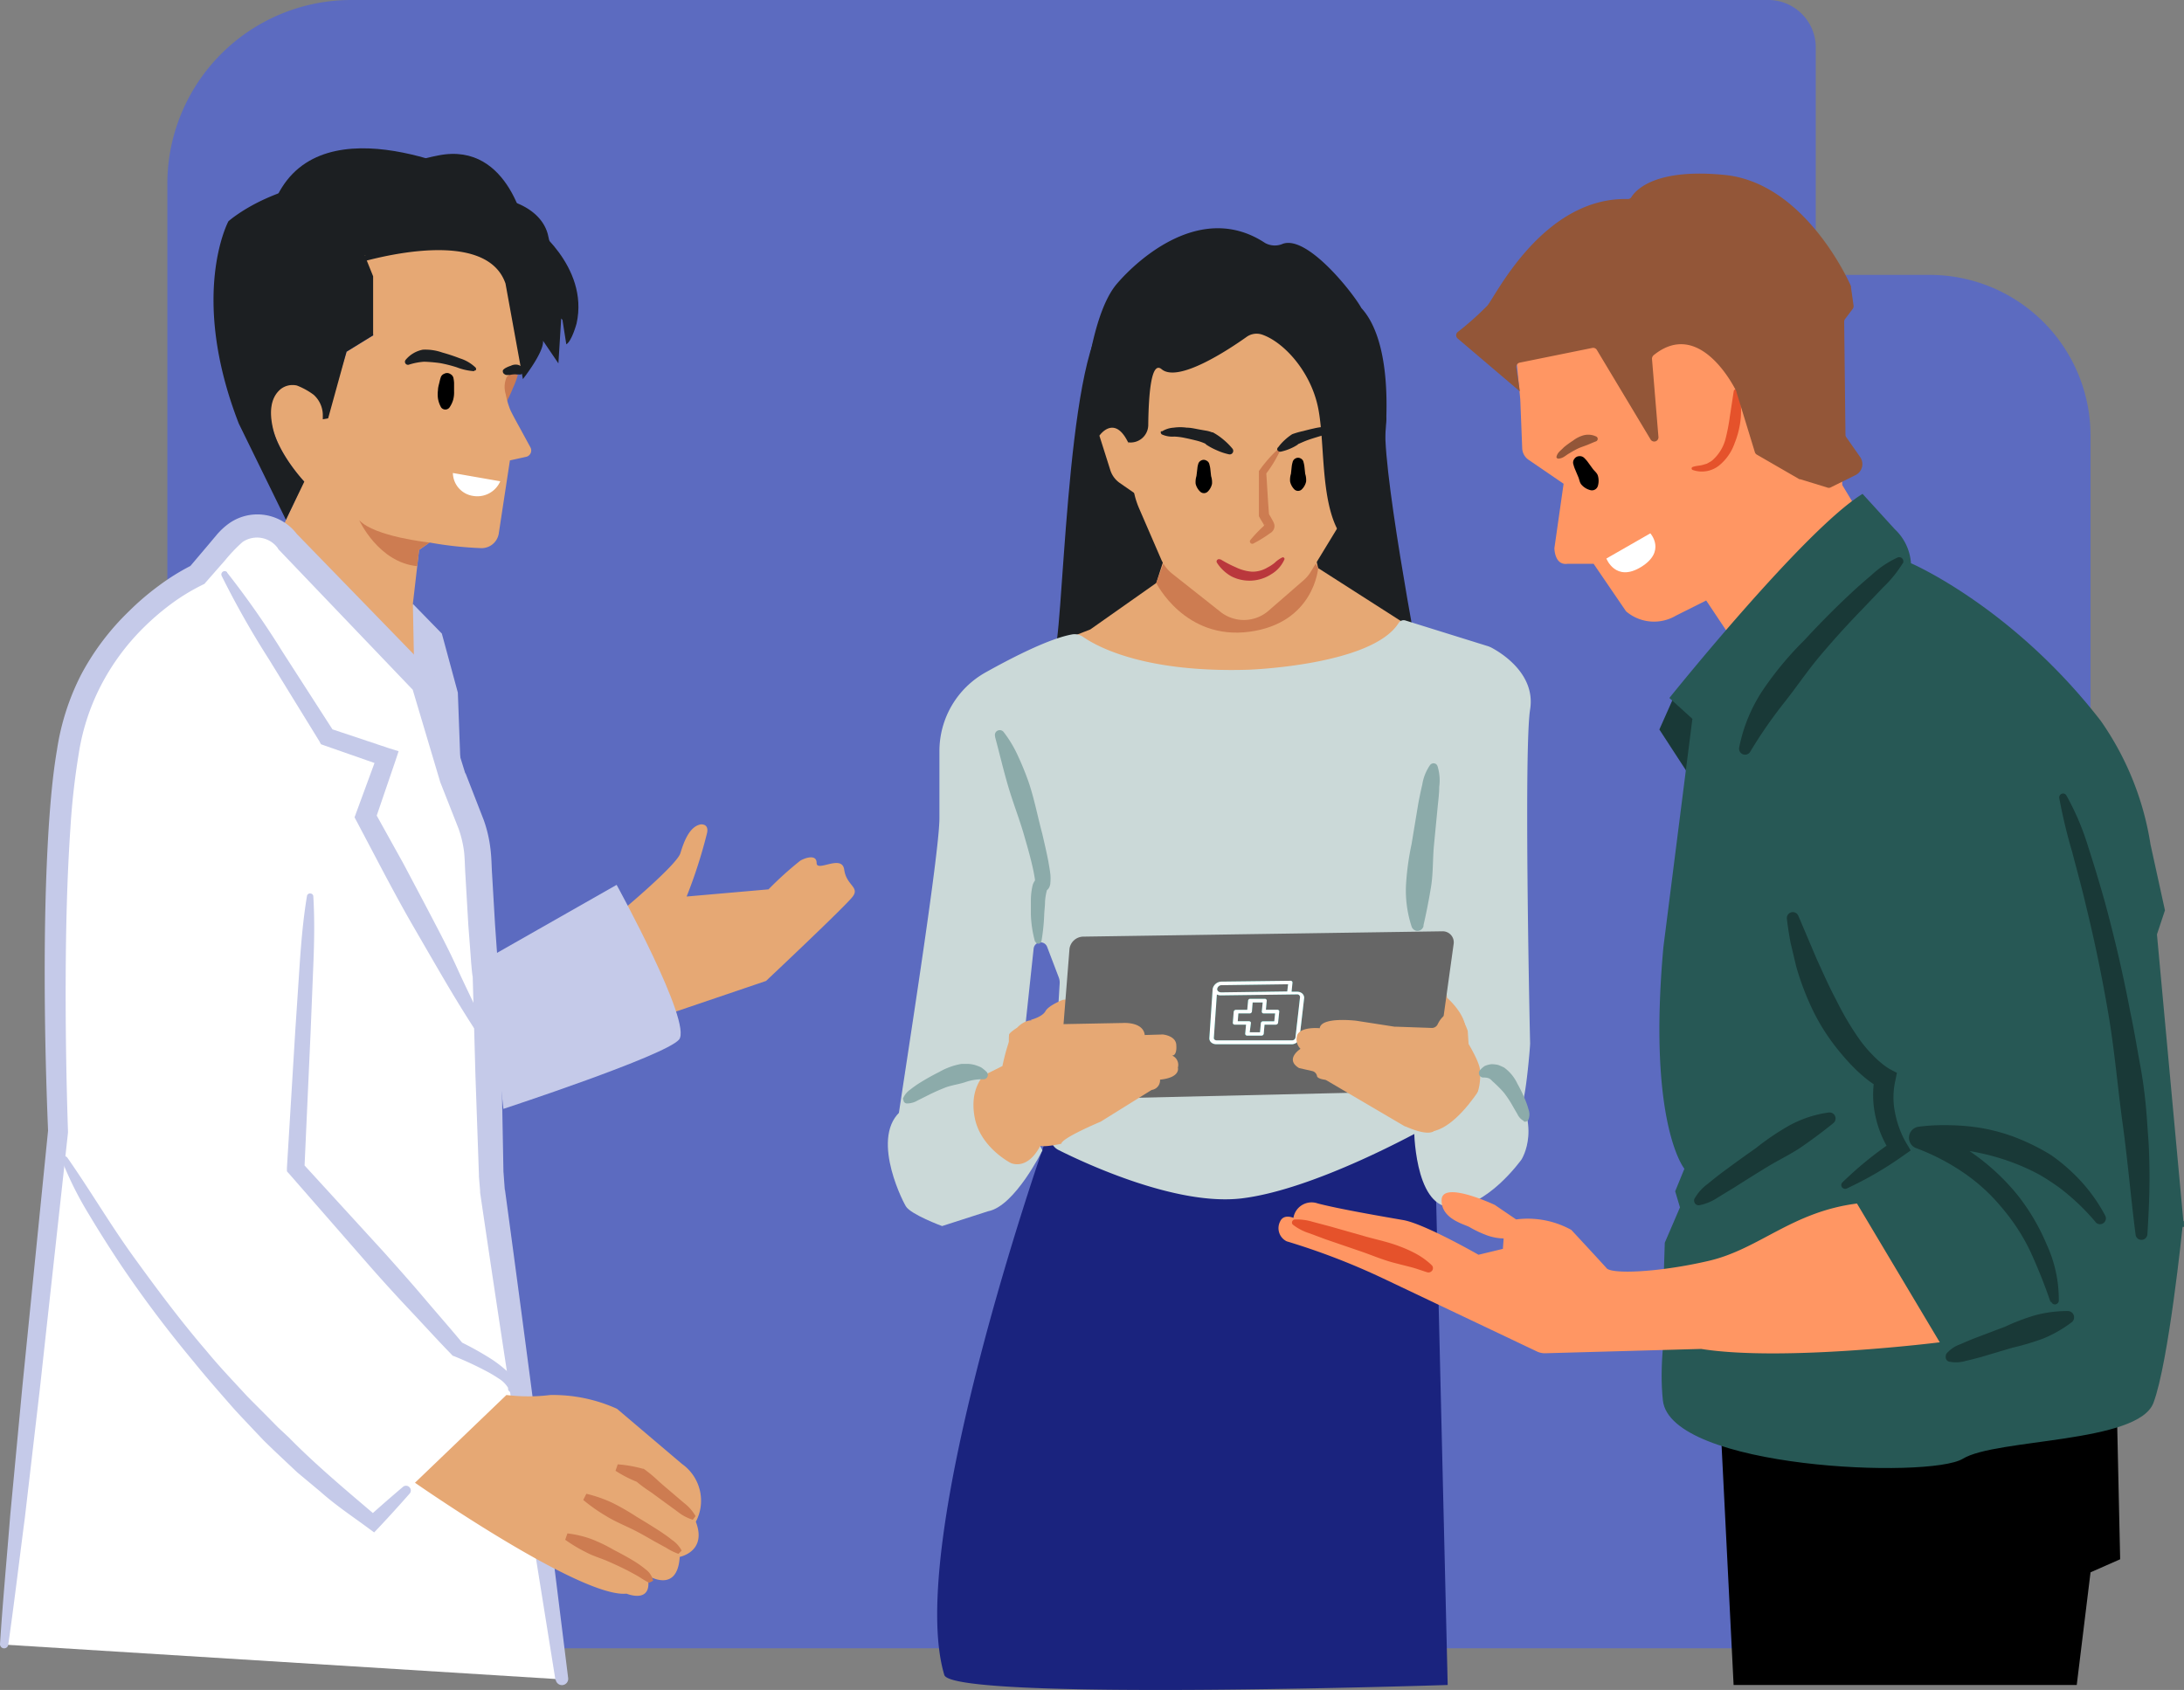 <svg xmlns="http://www.w3.org/2000/svg" xmlns:xlink="http://www.w3.org/1999/xlink" viewBox="7.03 8.4 237.41 183.75"><rect x="7.03" y="8.4" width="237.41" height="183.75" fill="#808080" stroke="none"/><defs><linearGradient id="a" x1="145.88" y1="122.94" x2="140.88" y2="114.28" gradientTransform="rotate(-1.43 145.178 118.82)" gradientUnits="userSpaceOnUse"><stop offset="0" stop-color="#1fbcbc"/><stop offset="1" stop-color="#018c72"/></linearGradient><linearGradient id="b" x1="144.56" y1="120.77" x2="142.53" y2="117.25" xlink:href="#a"/><style>.b{fill:#cd7c51}.c{fill:#e6a874}.d{fill:#1c1f22}.e{fill:#fff}.f{fill:#275855}.h{fill:#cbd9d8}.l{fill:#8cabaa}.m{fill:#c5cae9}.n{fill:#ff9663}.o{fill:#e5522b}.q{fill:#193937}</style></defs><path d="M216.86 38.29h-12.45V13.4a5.17 5.17 0 0 0-5-5H45.13a20 20 0 0 0-19.91 19.93v141.86a17.5 17.5 0 0 0 17.42 17.43h174.22a17.5 17.5 0 0 0 17.42-17.43V55.71a17.49 17.49 0 0 0-17.42-17.42z" style="fill:#5c6bc0"/><path d="m194.1 164.13 1.38 27.48h37.3l1.5-12.25 3.22-1.42-.47-21.32-42.93 7.51z"/><path class="b" d="M61.81 52.87a.6.6 0 0 1-.12-.41 4.83 4.83 0 0 1 .53-3.46s1.1 0 1.09.19a8.77 8.77 0 0 1-.53 1.42 14.75 14.75 0 0 1-.72 1.54 5.77 5.77 0 0 0-.25.72z"/><path class="c" d="m62.46 58.46-1.22 8A1.89 1.89 0 0 1 59.35 68a40.17 40.17 0 0 1-5.62-.61l-1.14.8-.68 5.87 1.51 7.2-1.73 10.59S35.06 75.7 32.17 71.18l3.8-1.6 4.09-8.85s-3.25-3.38-3.6-6.87 2.65-5.32 5.59-1.66l1.09-.56 1.58-5 2.89-1.78-2.24-13.38 16.79 2.73S63.31 46 63.72 47.8c.23 1-1.16 1-1.62 1.62a2.67 2.67 0 0 0-.1 1.83 9.82 9.82 0 0 0 .47 1.64c.18.44.89 1.71.89 1.71l1.34 2.46a.71.71 0 0 1-.43 1z"/><path d="M56 49.08a.63.63 0 0 1 .33.47 3.87 3.87 0 0 1 .06.46v.92a3.13 3.13 0 0 1-.09.91 2.94 2.94 0 0 1-.42.88.57.57 0 0 1-.79.09.47.47 0 0 1-.13-.15 2.94 2.94 0 0 1-.32-.93 3.46 3.46 0 0 1 0-.91c0-.3.1-.6.17-.9a3.74 3.74 0 0 1 .12-.45.63.63 0 0 1 .39-.43.64.64 0 0 1 .68.04z"/><path class="d" d="M62.44 29.74s-4 1.86-2.8 5.18c0 0-3.11-6.46-12.68-6.94s-15.1 4.48-15.1 4.48-4.31 8 1.13 22l5.12 10.46 2-4.15s-2.74-2.92-3.4-5.75c-.45-1.94-.22-3.39.78-4.27a2.09 2.09 0 0 1 1.82-.43 7.78 7.78 0 0 1 1.81 1 3 3 0 0 1 1 2.13v.54l.58-.1 2-7.25 2.89-1.78v-6.42l-.91-2.26c.64.11 3.59-2.13 4.23-2.2 1.68-.19 9.43.11 11.24-1.38z"/><path class="b" d="M53.73 67.39s-6-.63-7.65-2.43c0 0 2.07 4.58 6.3 5l.21-1.79z"/><path class="d" d="M58.57 48.76a6.37 6.37 0 0 1-1.88-.42 14.7 14.7 0 0 0-1.82-.46 17.13 17.13 0 0 0-1.73-.15 7 7 0 0 0-1.69.33.33.33 0 0 1-.31-.55A3.22 3.22 0 0 1 53 46.42a5.61 5.61 0 0 1 2.11.31c.65.18 1.28.39 1.9.63a4.31 4.31 0 0 1 1.71 1 .23.23 0 0 1 0 .32.24.24 0 0 1-.13 0zm4.6.35a1.08 1.08 0 0 0-.3 0 2.35 2.35 0 0 0-.42.06h-.23a.45.45 0 0 1-.34-.08.35.35 0 0 1-.19-.28.25.25 0 0 1 .12-.27.86.86 0 0 1 .22-.15 2.92 2.92 0 0 1 .53-.22 1.17 1.17 0 0 1 .78-.1.94.94 0 0 1 .49.32.41.41 0 0 1 .06.48c-.07.13-.15.25-.32.25z"/><path class="d" d="M45.14 37.23s14.51-4.77 16.84 2l1.89 10.39s2.32-2.94 2.19-4.17l1.67 2.46.33-5.27a75.6 75.6 0 0 0-1.47-8.73c-1-3.93-7.46-5.26-11.9-3.1"/><path class="d" d="M59.67 28.05s-16.27-8.4-22 .74 13.77 5.39 13.77 5.39 9.82-.69 8.23-6.13zm5.12 4.74s6.3 4.5 4.92 10.77c0 0-.51 1.92-1.12 2.28l-.42-2.67-3.34-2.86z"/><path class="d" d="M64.2 33.63s-1.67-9.85-9.47-8.34-3.16 3.79-3.16 3.79 10.9 6.8 12.63 4.55z"/><path class="e" d="m61.41 60.73-5.15-.9a2.57 2.57 0 0 0 2.26 2.5 2.71 2.71 0 0 0 2.89-1.6z"/><path class="f" d="M190 144.07s-3 9.12-2.21 16.58 29 8.57 32.61 6.36 19.06-1.66 20.72-6.08 3.16-19.13 3.16-19.13"/><path d="M120.54 132.84s-15.18 43.27-10.86 57.68c.86 2.86 54.72 1.09 54.72 1.09L163.1 137a7.08 7.08 0 0 0 .94-6.33c-1.26-3.46-24.27-1.73-24.27-1.73z" style="fill:#1a237e"/><path class="h" d="M120.35 133.47s-3 6.09-5.91 6.63l-5 1.61s-3.4-1.25-3.94-2.15-4.12-8.24 0-10.75 6.46-1.43 6.46-1.43l3.39-3z"/><path class="d" d="M121.58 79.27s10.42-5.54 20.65-6.49c8.45-.79 15.64 7.26 19.15 8.3 0 0-4.51-23.61-3.66-26.95S133.89 37.32 127.35 43c-4.53 4-4.75 36.34-5.77 36.27z"/><path class="c" d="m125.55 76.84 7.17-5.05 1.86-5.79 14.59-.69 1.15 4.86 10.42 6.67-11.81 10.46-23.38-1.15-2.61-8.29 2.61-1.02z"/><path class="h" d="M123.57 77.38a1.59 1.59 0 0 1 1.18.26c1.44 1 6.56 3.93 18 3.58 0 0 13.4-.46 16.31-5.07a.64.64 0 0 1 .73-.29l9.05 2.82.24.1c.76.39 4.93 2.71 4.28 6.76s-.12 31.21 0 36.3c0 .52-.51 6.32-.93 6.63l-9.81 2.2-.16.11c-1.07.6-12.56 7-20.53 7.93-7 .8-16.79-3.74-19.84-5.27a1.6 1.6 0 0 1-.87-1.53l1-16.56a1.59 1.59 0 0 0-.1-.68l-1.26-3.31a.76.76 0 0 0-1.47.19l-1.52 14.2a1.61 1.61 0 0 1-1.25 1.4c-3.14.68-11.76 2.68-12.13 4.27-.46 1.93 4.66-29.48 4.66-34.07v-7.26a9.8 9.8 0 0 1 5-8.57c3.13-1.75 7-3.7 9.42-4.14z"/><path class="b" d="M132.72 71.79s3.1 6.24 10.13 5.3 7.47-6.92 7.47-6.92l-.73-1.34-15.91.34z"/><path class="c" d="m130.84 63.64 2.41 5.57a4.11 4.11 0 0 0 1.22 1.58l5.22 4.13a4.09 4.09 0 0 0 5.23-.11l3.83-3.33a4 4 0 0 0 .82-1l3.14-5.16a4.19 4.19 0 0 0 .59-2l.43-11.32a4.05 4.05 0 0 0-.56-2.23L150.39 45a4.13 4.13 0 0 0-3-2l-4.39-.51a4 4 0 0 0-1.85.2l-5.91 2a4.13 4.13 0 0 0-2.2 1.81l-3.09 5.31a4.09 4.09 0 0 0-.54 2.51l.74 6.62a9.11 9.11 0 0 0 .69 2.7z"/><path d="M138.17 58.48a.58.58 0 0 1 .33.43 3.15 3.15 0 0 1 .09.42l.09.84a2.2 2.2 0 0 1 .1.84 1.68 1.68 0 0 1-.46.84.59.59 0 0 1-.83 0A1.74 1.74 0 0 1 137 61a2.2 2.2 0 0 1 .09-.84l.1-.84a2.07 2.07 0 0 1 .08-.42.6.6 0 0 1 .33-.43.57.57 0 0 1 .57.01z"/><path class="d" d="M133.33 55.31a2.75 2.75 0 0 1 1.28-.41 5.13 5.13 0 0 1 1.42 0c.45 0 .89.11 1.33.19l.67.12a3.19 3.19 0 0 1 .76.2h.08a6.77 6.77 0 0 1 1.14.78 7.41 7.41 0 0 1 1 1 .39.39 0 0 1-.07.54.39.39 0 0 1-.31.07 6.49 6.49 0 0 1-1.35-.45 6.87 6.87 0 0 1-1.22-.67h.08a5.63 5.63 0 0 0-1.07-.38c-.41-.1-.82-.2-1.23-.28a6.47 6.47 0 0 0-1.17-.15 2.79 2.79 0 0 1-1.31-.22.27.27 0 0 1-.12-.37.24.24 0 0 1 .09.03z"/><path d="M148.4 58.24a.56.56 0 0 1 .33.42 3.15 3.15 0 0 1 .09.42l.09.84a2.2 2.2 0 0 1 .1.84 1.68 1.68 0 0 1-.46.84.58.58 0 0 1-.83 0 1.74 1.74 0 0 1-.45-.84 2.2 2.2 0 0 1 .09-.84l.09-.84a3.15 3.15 0 0 1 .09-.42.59.59 0 0 1 .33-.42.55.55 0 0 1 .53 0z"/><path class="b" d="M146.13 57.51a13.93 13.93 0 0 1-1.54 2.49l.08-.26c.12 1.58.18 3.15.32 4.73l-.08-.26c.18.27.33.55.49.84a1.63 1.63 0 0 1 .15.36.84.84 0 0 1-.1.62 1 1 0 0 1-.2.24l-.1.07-.2.14a13.79 13.79 0 0 1-1.64 1 .26.26 0 0 1-.33-.4 14.88 14.88 0 0 1 1.34-1.41l.17-.17.09-.08h-.05c-.05 0 0 .35-.1.09s-.33-.55-.47-.84l-.08-.14V59.6l.08-.09a14.36 14.36 0 0 1 1.92-2.2.18.18 0 0 1 .25 0 .19.19 0 0 1 0 .2z"/><path d="M139.73 69.23a12.79 12.79 0 0 0 1.68.87 4.79 4.79 0 0 0 1.71.46 3.16 3.16 0 0 0 1.7-.46 4.36 4.36 0 0 0 .78-.51 3.17 3.17 0 0 1 .82-.58.18.18 0 0 1 .23.1.17.17 0 0 1 0 .12 3.49 3.49 0 0 1-1.42 1.6 4.35 4.35 0 0 1-4.32.25 4.46 4.46 0 0 1-1.59-1.49.25.25 0 0 1 .09-.36.27.27 0 0 1 .26 0z" style="fill:#ba383c"/><path class="d" d="M146.5 34.9c2.7-.91 7.65 5.4 8.52 7 .1.18-.14-.15 0 0 1.12 1.21 3 4.3 2.7 12.19-.32 8.91-5.12 12.21-5.12 12.21-2.06-3.51-1.53-9.8-2.28-13.53-.8-4-3.77-7.21-6.13-8a1.86 1.86 0 0 0-1.66.27c-2 1.42-7.42 5-9.22 3.51-1.1-.94-1.42 2.45-1.46 6.08a1.92 1.92 0 0 1-3.59.91l2.81 9.94a1.53 1.53 0 0 1 .07.36l.46 5.39a1.92 1.92 0 0 1-3.64 1c-2-4.11-3.95-9-3.8-12.45.32-7.13 1.3-17 4.26-20.5 2.33-2.73 9.25-9 16.13-4.46a2.19 2.19 0 0 0 1.95.08z"/><path class="c" d="m130.65 62.23-1.93-1.34a2.68 2.68 0 0 1-1-1.39l-1.18-3.73s1.77-2.6 3.34 1.22m32.37 63.55 1-5.94s1 .42 1.07 2.28c0 0 3 2.58 1.67 4.52s-3.74-.86-3.74-.86z"/><path d="m162.14 120.15 1.76-.25a2.16 2.16 0 0 0-2.17-1.64" style="fill:none;stroke:#cd7c51;stroke-linecap:round;stroke-linejoin:round;stroke-width:.72px"/><path class="c" d="m162.83 119.84 1-4.68a4.14 4.14 0 0 1 .47 1.72c-.08.6 1.46 1.24 2.28 3.61l.09 1.42s1.29 2.14 1.24 2.92a6.12 6.12 0 0 1-2.23 5.28c-2.54 2.2-4.08 1.77-4.86 1.12s.56-9.5.56-9.5zm-43.72-.56s1.23-.31 1.57-.94 1.89-1.23 1.89-1.23l1.31-.11.17 3.14s-4.34.8-4.94-.86z"/><path d="m129.36 127.79 24.44-.57h9l2.25-16.2a1.2 1.2 0 0 0-1.21-1.36l-39.06.58a1.54 1.54 0 0 0-1.49 1.31l-1.29 16.3z" style="fill:#666"/><path class="c" d="M116.86 121.23a21.9 21.9 0 0 0-.86 3.08l-2 1s-1.65 1.48-1 4.68 3.88 4.85 3.88 4.85 1.89 1 3.39-2.16-3.41-11.45-3.41-11.45z"/><path class="c" d="M117.6 120.14s1.37-1.54 2.63-.34l8.85-.17s2.22-.17 2.39 1.31l1.95-.06s1.48.12 1.48 1.2c0 0 .11 1.09-.46 1.09a1.1 1.1 0 0 1 .63 1.31s.34 1.08-1.94 1.31a1.05 1.05 0 0 1-.91 1.12l-5.54 3.45s-4.23 1.77-4.28 2.4c0 0-2 .46-2.46.17a6 6 0 0 1-1.54-3.37 2.53 2.53 0 0 1-1.2-2.51s-.91-2.46-.23-3.65a7.05 7.05 0 0 1-.25-2.52c.11-.26.88-.74.88-.74z"/><path class="l" d="M163.3 91.72a5.24 5.24 0 0 1 .18 2.24c0 .73-.1 1.46-.17 2.18l-.42 4.35c-.12 1.45-.07 2.91-.3 4.33s-.51 2.84-.82 4.18v.1a.68.68 0 0 1-.81.5.71.71 0 0 1-.47-.42 12.56 12.56 0 0 1-.62-4.59 29.34 29.34 0 0 1 .6-4.39l.72-4.35q.2-1.09.45-2.16a5.11 5.11 0 0 1 .84-2.1.48.48 0 0 1 .67-.1.53.53 0 0 1 .15.23zm-58.12 36.15a2.2 2.2 0 0 1 .8-1c.32-.25.65-.49 1-.71.69-.43 1.4-.83 2.14-1.2a7.45 7.45 0 0 1 2.42-.88h.69c.25 0 .49.05.72.1a5.62 5.62 0 0 1 .72.27 4.25 4.25 0 0 1 .6.49.48.48 0 0 1 0 .68.46.46 0 0 1-.34.13h-.17a5.52 5.52 0 0 0-1.85.33c-.64.21-1.37.3-2.07.55a22.29 22.29 0 0 0-2.07.93l-1 .5a2.26 2.26 0 0 1-1.17.32.38.38 0 0 1-.36-.39.36.36 0 0 1-.06-.12zm14.36-17.08a12.84 12.84 0 0 1-.45-2.94v-1.5a7.14 7.14 0 0 1 .18-1.64 1.54 1.54 0 0 1 .32-.64 1.35 1.35 0 0 1 .31-.25.89.89 0 0 0-.27.23 1.09 1.09 0 0 0-.08.15v.06a4 4 0 0 0-.07-.56c-.07-.44-.17-.9-.28-1.36-.22-.93-.48-1.86-.75-2.78-.51-1.86-1.23-3.67-1.78-5.51s-1-3.78-1.47-5.52v-.07a.52.52 0 0 1 .36-.65.53.53 0 0 1 .56.17 13 13 0 0 1 1.58 2.64c.42.9.79 1.82 1.12 2.74.64 1.87 1 3.8 1.51 5.7.23 1 .45 1.92.64 2.9.09.49.18 1 .24 1.51a4.89 4.89 0 0 1 0 .89 1.18 1.18 0 0 1-.08.42 1.67 1.67 0 0 1-.12.23 1 1 0 0 1-.34.29.59.59 0 0 0 .17-.13c.09-.13 0 0 0 0a6.59 6.59 0 0 0-.21 1.26c0 .46-.07.94-.09 1.42a22.14 22.14 0 0 1-.3 2.89.35.35 0 0 1-.68 0z"/><path class="h" d="M160.74 131s0 8.46 3.93 8.65 7.75-5.17 7.75-5.17 2.49-3.82-1.53-8.8l-1.34-1.66s-4.79 9.65-8.81 6.98z"/><path class="l" d="M172.68 130.29a1.65 1.65 0 0 1-.69-.73l-.47-.81a11.71 11.71 0 0 0-1-1.53 13.14 13.14 0 0 0-1.1-1.12c-.34-.28-.36-.5-1-.54h-.18a.48.48 0 0 1-.45-.51.44.44 0 0 1 .11-.28 2.94 2.94 0 0 1 .52-.46 2.52 2.52 0 0 1 .74-.2 3.2 3.2 0 0 1 .75.09c.21.08.43.18.63.28a4.55 4.55 0 0 1 1.44 1.76 14.89 14.89 0 0 1 .89 1.85 8.16 8.16 0 0 1 .32.95 1.54 1.54 0 0 1 0 1.06.41.41 0 0 1-.52.24z"/><path class="m" d="m51.91 74.06 3.15 3.23 1.74 6.42.34 9.24-5.08-11.37-.15-7.52z"/><path class="n" d="M171.57 44.37c-.7-5.88 2.34-7.86 2.34-7.86 2.12-6.11 9.41-3 9.41-3s-.47-3.3 11.3-3.3S206.38 45 206.38 45l.92 16.15 3.53 5.85-11.74 16.57-6.59-9.88-3.29 1.65a4.68 4.68 0 0 1-5.42-.47l-3.53-5.17h-2.82C176 69.92 176 68 176 68l1-7-3.8-2.6a1.6 1.6 0 0 1-.7-1.26l-.21-5.31"/><path class="e" d="m186.43 66.39-4.78 2.74s1 2.62 3.77.92 1.01-3.66 1.01-3.66z"/><path class="c" d="M74.6 107.45s6-5 6.39-6.28 1-2.94 2.25-3.14c.28 0 .81.09.66.9a53.62 53.62 0 0 1-2.23 6.95l8.9-.78A37.84 37.84 0 0 1 94 102c.38-.25 1.8-.82 1.8.23s2.76-1 3 .73 1.71 1.88.92 2.93-9.42 9.17-9.42 9.17l-13.88 4.71z"/><path class="m" d="m60 112.61 14.06-8s8.29 15.07 6.78 16.83-19.09 7.53-19.09 7.53z"/><path class="e" d="m68.09 191-7.54-53.09a10.05 10.05 0 0 0-.15-1.81l-.6-21.69c-.18-1-.66-8.8-.84-12.6a12.68 12.68 0 0 0-.83-4L56.25 93l-3.13-10.33-14.85-15.39a4.07 4.07 0 0 0-6.36-.28l-3.43 3.94S17.1 76.19 14.59 89s-1.26 42.44-1.26 42.44l-5.85 55.78"/><path class="m" d="m67.41 191.07-2.12-13.24-2.07-13.25q-2.05-13.25-4-26.51v-.2l-.13-1.57v-.19l-.38-10.84-.3-10.85v.2c-.09-.6-.11-1-.16-1.49l-.1-1.38-.21-2.75-.32-5.49c-.06-.92-.06-1.86-.16-2.62a12.12 12.12 0 0 0-.57-2.36l-2-5.08-3.09-10.37.32.55-14.78-15.46-.06-.06-.05-.11a2.8 2.8 0 0 0-3.83-.67 17.33 17.33 0 0 0-1.91 2l-2.07 2.36-.16.19-.26.13a22.15 22.15 0 0 0-3.29 2 27.3 27.3 0 0 0-3 2.56A25 25 0 0 0 18 82.94a24.15 24.15 0 0 0-2.42 7.47 79.53 79.53 0 0 0-.9 8.08c-.37 5.46-.49 11-.51 16.44s.07 11 .25 16.47v.16l-3.06 27.87-1.62 13.93c-.61 4.64-1.15 9.28-1.82 13.91a.45.45 0 0 1-.89-.09c.3-4.67.74-9.33 1.11-14l1.32-14 2.8-27.9v.16c-.23-5.53-.36-11-.37-16.57s.09-11 .44-16.59c.19-2.77.42-5.54.89-8.32a26.67 26.67 0 0 1 2.62-8.19A27.46 27.46 0 0 1 21 74.91a28.85 28.85 0 0 1 3.26-2.8A24.28 24.28 0 0 1 28 69.8l-.42.31 2-2.36 1-1.19a7.46 7.46 0 0 1 1.42-1.3 5.34 5.34 0 0 1 3.92-.85 5.39 5.39 0 0 1 3.42 2.11l-.12-.14 14.89 15.33.23.24.1.32 3.18 10.26v-.09l2 5.14a14.1 14.1 0 0 1 .71 3c.14 1.06.13 1.94.19 2.84l.32 5.46.19 2.72.1 1.35c0 .42.08.94.13 1.24v.2l.3 10.85.2 10.76v-.19l.15 2.06v-.2q1.8 13.28 3.53 26.57l1.7 13.3 1.65 13.3a.68.68 0 0 1-1.35.2z"/><path class="m" d="M14.35 134.27c2.49 3.56 4.67 7.29 7.21 10.8s5.14 7 7.94 10.25c1.37 1.67 2.87 3.23 4.33 4.82.75.78 1.52 1.53 2.28 2.3l1.13 1.15 1.18 1.1c3 3.06 6.34 5.83 9.62 8.63l-1 .07c1.24-1.13 2.51-2.23 3.79-3.32a.51.51 0 0 1 .73.06.5.5 0 0 1 0 .67c-1.11 1.26-2.24 2.51-3.39 3.73l-.47.49-.57-.42c-1.76-1.3-3.6-2.52-5.26-4l-2.53-2.11-2.4-2.26-1.19-1.15-1.13-1.19c-.75-.8-1.51-1.59-2.25-2.41-1.44-1.65-2.89-3.29-4.27-5A129.58 129.58 0 0 1 20.21 146c-1.21-1.82-2.39-3.67-3.51-5.55a37.53 37.53 0 0 1-2.94-5.88.33.33 0 0 1 .19-.43.34.34 0 0 1 .39.12zm26.74-28.37c.15 2.48.1 4.95 0 7.42l-.3 7.4-.67 14.8-.24-.68 8.89 9.72c1.46 1.64 2.92 3.27 4.34 4.95s2.87 3.32 4.26 5l-.3-.22a33.65 33.65 0 0 1 3.37 1.88 13.13 13.13 0 0 1 1.56 1.19 5.17 5.17 0 0 1 .74.74 2 2 0 0 1 .5 1.2.49.49 0 0 1-.47.52.5.5 0 0 1-.51-.35v-.17a3 3 0 0 0-1-1 14.66 14.66 0 0 0-1.55-.91c-1.07-.56-2.2-1.08-3.32-1.53l-.15-.05-.15-.16c-1.54-1.58-3-3.2-4.51-4.8s-3-3.24-4.43-4.87l-8.66-9.92-.27-.3v-.38l.9-14.79.49-7.39c.17-2.46.38-4.93.79-7.38a.33.33 0 0 1 .39-.27.33.33 0 0 1 .3.35z"/><path class="c" d="M52.14 169.62s18 12.56 23 12.06c0 0 3 1.25 2.26-2 0 0 3.26 2.11 3.52-2 0 0 3-.56 1.75-3.82a4.89 4.89 0 0 0-1.5-6.28l-7.07-6a16.88 16.88 0 0 0-7.25-1.5 19.44 19.44 0 0 1-4.77 0z"/><path class="b" d="M74.18 167.62a13.81 13.81 0 0 1 2.73.48h.08l.16.11a14.66 14.66 0 0 1 1.42 1.19c.46.42.94.82 1.41 1.22l1.42 1.21a4.75 4.75 0 0 1 1.24 1.42l-.3.39a4.86 4.86 0 0 1-1.67-.89l-1.51-1.1c-.5-.36-1-.74-1.5-1.09a13.72 13.72 0 0 1-1.49-1.11l.24.13a13.7 13.7 0 0 1-2.47-1.26zm-3.41 3.2a14.5 14.5 0 0 1 2.86 1 26.16 26.16 0 0 1 2.62 1.51c.87.52 1.73 1.05 2.58 1.6.42.29.84.57 1.24.9a3.22 3.22 0 0 1 1.06 1.17l-.35.35a6.48 6.48 0 0 1-1.32-.65l-1.28-.7c-.85-.49-1.73-1-2.61-1.42s-1.82-.82-2.67-1.35a18.7 18.7 0 0 1-2.47-1.74zm-2.06 4.31a11.38 11.38 0 0 1 2.62.62 17.09 17.09 0 0 1 2.4 1.16c.79.41 1.58.83 2.35 1.31a10.56 10.56 0 0 1 1.12.81 2.09 2.09 0 0 1 .83 1.25l-.44.22a11.84 11.84 0 0 1-1-.59c-.35-.22-.73-.42-1.1-.62-.75-.4-1.54-.76-2.33-1.11s-1.64-.58-2.42-1a16.62 16.62 0 0 1-2.27-1.36z"/><path d="M178.71 58a.68.68 0 0 1 .57.23 3.73 3.73 0 0 1 .32.36l.56.77c.19.26.48.46.57.77a2 2 0 0 1 0 1.09.67.67 0 0 1-.83.47 1.89 1.89 0 0 1-.93-.56c-.23-.23-.25-.59-.38-.88l-.37-.88a3.53 3.53 0 0 1-.15-.46.63.63 0 0 1 .09-.6.66.66 0 0 1 .55-.31z"/><path class="o" d="M196.08 51a10 10 0 0 1 .18 2.83 9.82 9.82 0 0 1-.68 2.79 5.4 5.4 0 0 1-1.66 2.38 3 3 0 0 1-2.89.5.18.18 0 0 1-.1-.24.19.19 0 0 1 .11-.09c.45-.16.86-.12 1.24-.27l.29-.08.26-.15a1.65 1.65 0 0 0 .48-.35 4.65 4.65 0 0 0 1.27-2.11 21.4 21.4 0 0 0 .5-2.58l.41-2.67a.27.27 0 0 1 .31-.24.28.28 0 0 1 .28.28z"/><path d="M176.23 58.05c.12-.49.5-.68.78-1a9.41 9.41 0 0 1 1-.73 3.35 3.35 0 0 1 1.16-.59 2 2 0 0 1 1.39.14.28.28 0 0 1 .11.39.27.27 0 0 1-.15.13c-.35.13-.64.27-1 .41s-.67.23-1 .39-.67.36-1 .56-.59.48-1.07.52a.21.21 0 0 1-.23-.2s.01 0 .01-.02zm10.38-10.61.7 8.47a.46.46 0 0 1-.85.28l-5.85-9.75a.47.47 0 0 0-.49-.21l-7.89 1.6a.47.47 0 0 0-.37.52l.39 2.61-6.76-5.75a.46.46 0 0 1 0-.71 31.88 31.88 0 0 0 3.23-2.88c.87-1 6.05-11.79 15.25-11.58a.44.44 0 0 0 .4-.21c.47-.76 2.58-3.16 10.13-2.41 8.57.84 13.36 11.23 13.74 12.1a.42.42 0 0 1 0 .12l.28 2a.52.52 0 0 1-.09.34l-.84 1.12a.47.47 0 0 0-.09.28l.14 12.3a.43.43 0 0 0 .09.26l1.49 2.13a1.34 1.34 0 0 1-.51 2L206 61.41a.45.45 0 0 1-.34 0l-2.93-.9h-.09L198 57.83a.47.47 0 0 1-.21-.27l-2-6.53v-.06c-.24-.49-4-8-9-3.95a.51.51 0 0 0-.18.42z" style="fill:#935638"/><path class="q" d="m189.4 83.24-1.99 4.48 3.95 6.07 2.74-9.01-4.7-1.54z"/><path class="f" d="M244.43 141.34v-.17h-.06L241.5 110l.87-2.62-1.57-7.16a32 32 0 0 0-5.42-13.46c-9.61-12.4-20.62-17.12-20.62-17.12a5.58 5.58 0 0 0-1.76-3.7l-3.5-3.84c-6.29 3.84-21 22.19-21 22.19l2.5 2.27-3.15 24.81c-1.74 19.22 2.28 24.11 2.28 24.11l-1 2.45.52 1.75-1.65 3.84-.14 4.4v1.19l4.9 2.27 19.52-3.62 4.54 10.81s7.82.59 13.27-2.06v-5.9s5.9 1.47 7.82-7.08l6-.29.37-1.44h.16z"/><path class="q" d="M213.86 69.65a13 13 0 0 1-2.13 2.62l-2.3 2.41q-2.31 2.38-4.46 4.92c-1.43 1.68-2.65 3.51-4 5.21a50.4 50.4 0 0 0-3.68 5.32.65.65 0 0 1-.89.24.66.66 0 0 1-.32-.66 17.26 17.26 0 0 1 2.7-6.45 36 36 0 0 1 4.4-5.26q2.31-2.51 4.77-4.83c.82-.77 1.66-1.52 2.53-2.25a10.64 10.64 0 0 1 2.83-1.9.44.44 0 0 1 .58.23.45.45 0 0 1 0 .39zM207.27 137a39.23 39.23 0 0 1 5.6-4.55l-.25 1.36a11.57 11.57 0 0 1-1.71-4 10.37 10.37 0 0 1-.26-2.16 10.89 10.89 0 0 1 .18-2.2l.64 1.28a8.79 8.79 0 0 1-1.31-.83c-.38-.29-.74-.6-1.08-.91a21 21 0 0 1-1.88-2 22.6 22.6 0 0 1-3-4.52 30 30 0 0 1-1.92-5l-.61-2.57c-.16-.87-.3-1.74-.4-2.61a.65.65 0 0 1 1.24-.33l2 4.71c.7 1.53 1.37 3.06 2.15 4.51a31.78 31.78 0 0 0 2.5 4.23 14.48 14.48 0 0 0 1.56 1.83 9.13 9.13 0 0 0 .87.79 6.89 6.89 0 0 0 .84.6l.8.42-.17.85a8.14 8.14 0 0 0-.2 1.7 7.89 7.89 0 0 0 .16 1.74 10.32 10.32 0 0 0 .47 1.71 9.22 9.22 0 0 0 .73 1.58l.51.86-.73.51a38.54 38.54 0 0 1-6.23 3.63.43.43 0 0 1-.56-.23.43.43 0 0 1 .06-.4zm24.38-42.12a28.42 28.42 0 0 1 2.39 5.64q.94 2.91 1.77 5.85c1.07 3.94 2 7.91 2.76 11.91.43 2 .75 4 1.12 6s.6 4 .74 6.08c.06 1 .16 2 .2 3.06s.06 2.05.06 3.07c0 2-.1 4.09-.23 6.12a.65.65 0 0 1-.69.6.63.63 0 0 1-.59-.56c-.52-4-.85-8-1.4-12s-.88-8-1.55-11.94-1.48-7.9-2.44-11.81c-.46-2-1-3.91-1.5-5.85a57.22 57.22 0 0 1-1.41-5.88.44.44 0 0 1 .35-.49.42.42 0 0 1 .42.2z"/><path class="q" d="M191.21 138.77a5.07 5.07 0 0 1 1.48-1.66c.55-.46 1.12-.91 1.7-1.34q1.74-1.29 3.52-2.54a27.71 27.71 0 0 1 3.62-2.45 12.36 12.36 0 0 1 4.32-1.42.65.65 0 0 1 .71.59.64.64 0 0 1-.24.57l-.07.06c-1.06.85-2.19 1.7-3.35 2.5s-2.46 1.41-3.68 2.15-2.43 1.5-3.64 2.27l-1.84 1.12a5.45 5.45 0 0 1-2 .83.49.49 0 0 1-.54-.4.52.52 0 0 1 .01-.28zm38.71 11.17a58.24 58.24 0 0 0-2.16-5.42 21.55 21.55 0 0 0-3.14-4.83 19.8 19.8 0 0 0-4.23-3.84 23.79 23.79 0 0 0-5.09-2.62 1.21 1.21 0 0 1 .29-2.32 21.21 21.21 0 0 1 3-.17 24.71 24.71 0 0 1 3 .19 19.8 19.8 0 0 1 5.76 1.66A21.93 21.93 0 0 1 230 134a19.4 19.4 0 0 1 2.33 1.91 18.09 18.09 0 0 1 3.57 4.71.64.64 0 0 1-1 .74 24.26 24.26 0 0 0-3.91-3.75 25 25 0 0 0-2.22-1.46 21.84 21.84 0 0 0-2.4-1.13 24.68 24.68 0 0 0-5.11-1.44 20.9 20.9 0 0 0-5.27-.27l.25-2.33c1 .46 1.94.82 2.86 1.35a24.15 24.15 0 0 1 7.24 6 23 23 0 0 1 3.18 5.4 14.29 14.29 0 0 1 1.31 6.09.43.43 0 0 1-.44.41.41.41 0 0 1-.37-.28z"/><path class="n" d="m208.89 139.26 9 15.09s-17 2.14-25.94.72l-16.94.47a2 2 0 0 1-.86-.17l-16.84-8a75.18 75.18 0 0 0-10.41-4 1.59 1.59 0 0 1-.72-2.15c.39-.88 1.45-.4 1.45-.4a2 2 0 0 1 2.64-1.57c2.33.61 7 1.41 9.3 1.81s8.18 3.77 8.18 3.77l2.65-.64.08-1.13a5.81 5.81 0 0 1-1.75-.32 12 12 0 0 1-1.91-.89c-.49-.32-3.16-.87-3.08-3s5.78.56 5.78.56l2.32 1.58a9.8 9.8 0 0 1 6 1.14s3.28 3.53 3.84 4.17 5.54.48 11.07-.8 9.03-5.33 16.14-6.24z"/><path class="o" d="M147.73 141a5.86 5.86 0 0 1 2 .25l1.89.5 3.76 1.07c1.25.36 2.54.61 3.77 1.09a13.56 13.56 0 0 1 1.84.83 8 8 0 0 1 1.67 1.22.45.45 0 0 1 0 .65.49.49 0 0 1-.47.13c-.65-.2-1.22-.42-1.81-.57l-1.84-.47c-1.25-.33-2.45-.85-3.68-1.27l-3.71-1.27-1.83-.68a5.64 5.64 0 0 1-1.76-.93.32.32 0 0 1 0-.44.28.28 0 0 1 .17-.11z"/><path class="q" d="M218.64 155.56a3.47 3.47 0 0 1 1.49-1c.54-.24 1.08-.47 1.62-.68l3.27-1.24a23.11 23.11 0 0 1 3.27-1.24 13.74 13.74 0 0 1 3.54-.45.68.68 0 0 1 .66.7.65.65 0 0 1-.26.52 13.69 13.69 0 0 1-3.09 1.77 27.5 27.5 0 0 1-3.36 1l-3.36 1c-.57.16-1.13.3-1.7.43a3.69 3.69 0 0 1-1.82.08.5.5 0 0 1-.35-.61.38.38 0 0 1 .09-.28z"/><path class="m" d="M31.72 70.66a93.86 93.86 0 0 1 6 8.58L43.36 88l-.5-.4 6.5 2.17 1 .31-.33 1-2.21 6.47-.06-.87 3.11 5.6c1 1.89 2 3.77 3 5.68s2 3.81 2.87 5.74 1.85 3.86 2.72 5.82a.55.55 0 0 1-1 .52c-1.16-1.8-2.27-3.63-3.35-5.48s-2.15-3.7-3.22-5.55-2.08-3.73-3.09-5.62l-3-5.69-.23-.43.16-.44 2.36-6.42.62 1.29-6.46-2.26-.33-.12-.17-.32-5.47-8.89A96.66 96.66 0 0 1 31.12 71a.36.36 0 0 1 .6-.38z"/><path d="M139.85 115.13a1 1 0 0 0-1 .79l-.36 5.38c0 .36.32.64.76.64h8.14a.88.88 0 0 0 .9-.66l.51-4.38c0-.37-.3-.67-.77-.67h-.6l.1-1a.2.2 0 0 0-.22-.19zm0 .39 7.2-.1-.09.78-7.17.1c-.26 0-.46-.16-.44-.38a.48.48 0 0 1 .47-.4zm8 5.71a.37.37 0 0 1-.38.29h-8.17c-.19 0-.33-.11-.32-.27l.33-4.72a.87.87 0 0 0 .46.1l8.25-.11a.3.3 0 0 1 .33.29z" style="fill:url(#a)"/><path d="M144.15 121h-1.54a.2.2 0 0 1-.22-.19l.09-1h-1.22a.2.2 0 0 1-.22-.19l.1-1.23a.24.24 0 0 1 .25-.19h1.22l.09-1a.23.23 0 0 1 .25-.2h1.56a.2.2 0 0 1 .22.19l-.09 1h1.23c.13 0 .23.08.22.19l-.13 1.24a.26.26 0 0 1-.26.19h-1.21l-.09 1a.24.24 0 0 1-.25.19zm-1.27-.36H144l.09-1a.23.23 0 0 1 .25-.19h1.21l.09-.86h-1.23a.2.2 0 0 1-.22-.19l.1-1h-1.09l-.08 1a.25.25 0 0 1-.26.19h-1.21l-.07.85h1.21c.13 0 .23.08.22.19z" style="fill:url(#b)"/><path class="e" d="M139.85 115.13a1 1 0 0 0-1 .79l-.36 5.38c0 .36.32.64.76.64h8.14a.88.88 0 0 0 .9-.66l.51-4.38c0-.37-.3-.67-.77-.67h-.6l.1-1a.2.2 0 0 0-.22-.19zm0 .39 7.2-.1-.09.78-7.17.1c-.26 0-.46-.16-.44-.38a.48.48 0 0 1 .47-.4zm8 5.71a.37.37 0 0 1-.38.29h-8.17c-.19 0-.33-.11-.32-.27l.33-4.72a.87.87 0 0 0 .46.1l8.25-.11a.3.3 0 0 1 .33.29z"/><path class="e" d="M144.15 121h-1.54a.2.2 0 0 1-.22-.19l.09-1h-1.22a.2.2 0 0 1-.22-.19l.1-1.23a.24.24 0 0 1 .25-.19h1.22l.09-1a.23.23 0 0 1 .25-.2h1.56a.2.2 0 0 1 .22.19l-.09 1h1.23c.13 0 .23.08.22.19l-.13 1.24a.26.26 0 0 1-.26.19h-1.21l-.09 1a.24.24 0 0 1-.25.19zm-1.27-.36H144l.09-1a.23.23 0 0 1 .25-.19h1.21l.09-.86h-1.23a.2.2 0 0 1-.22-.19l.1-1h-1.09l-.08 1a.25.25 0 0 1-.26.19h-1.21l-.07.85h1.21c.13 0 .23.08.22.19z"/><path class="c" d="m162.7 120.17-4-.14h-.09l-4.12-.64s-3.85-.48-4 .81c0 0-1.7-.18-2.32.53a.59.59 0 0 0-.14.27 1.45 1.45 0 0 0 .37 1.44s-1.76 1.12-.16 2.09l1.41.32a.69.69 0 0 1 .54.52c0 .16.22.33.79.42a.66.66 0 0 1 .27.09l8.51 5h.06c.33.15 3 1.35 3.34.14 0 0 2.56-2.56 2.56-4.33a27.71 27.71 0 0 0 .05-2.9.67.67 0 0 1 .15-.49c.26-.37.61-1.39-.13-4.07 0 0-1.36-1.65-2.46.5a.7.7 0 0 1-.63.44z"/><path class="d" d="M152.21 55.56a1.62 1.62 0 0 1-.6.09h-.42c-.33.07-.69.18-1.05.29s-.71.22-1.06.35-.72.31-1 .42h.07a5.1 5.1 0 0 1-.89.48 5.45 5.45 0 0 1-1 .32.34.34 0 0 1-.4-.26.39.39 0 0 1 .14-.25 5.17 5.17 0 0 1 .7-.77 5.91 5.91 0 0 1 .8-.62 8.83 8.83 0 0 1 1.19-.34c.38-.1.76-.2 1.14-.28a6.54 6.54 0 0 1 1.2-.18h.37a1.22 1.22 0 0 1 .35.09 1.44 1.44 0 0 1 .51.33.25.25 0 0 1 0 .34z"/></svg>